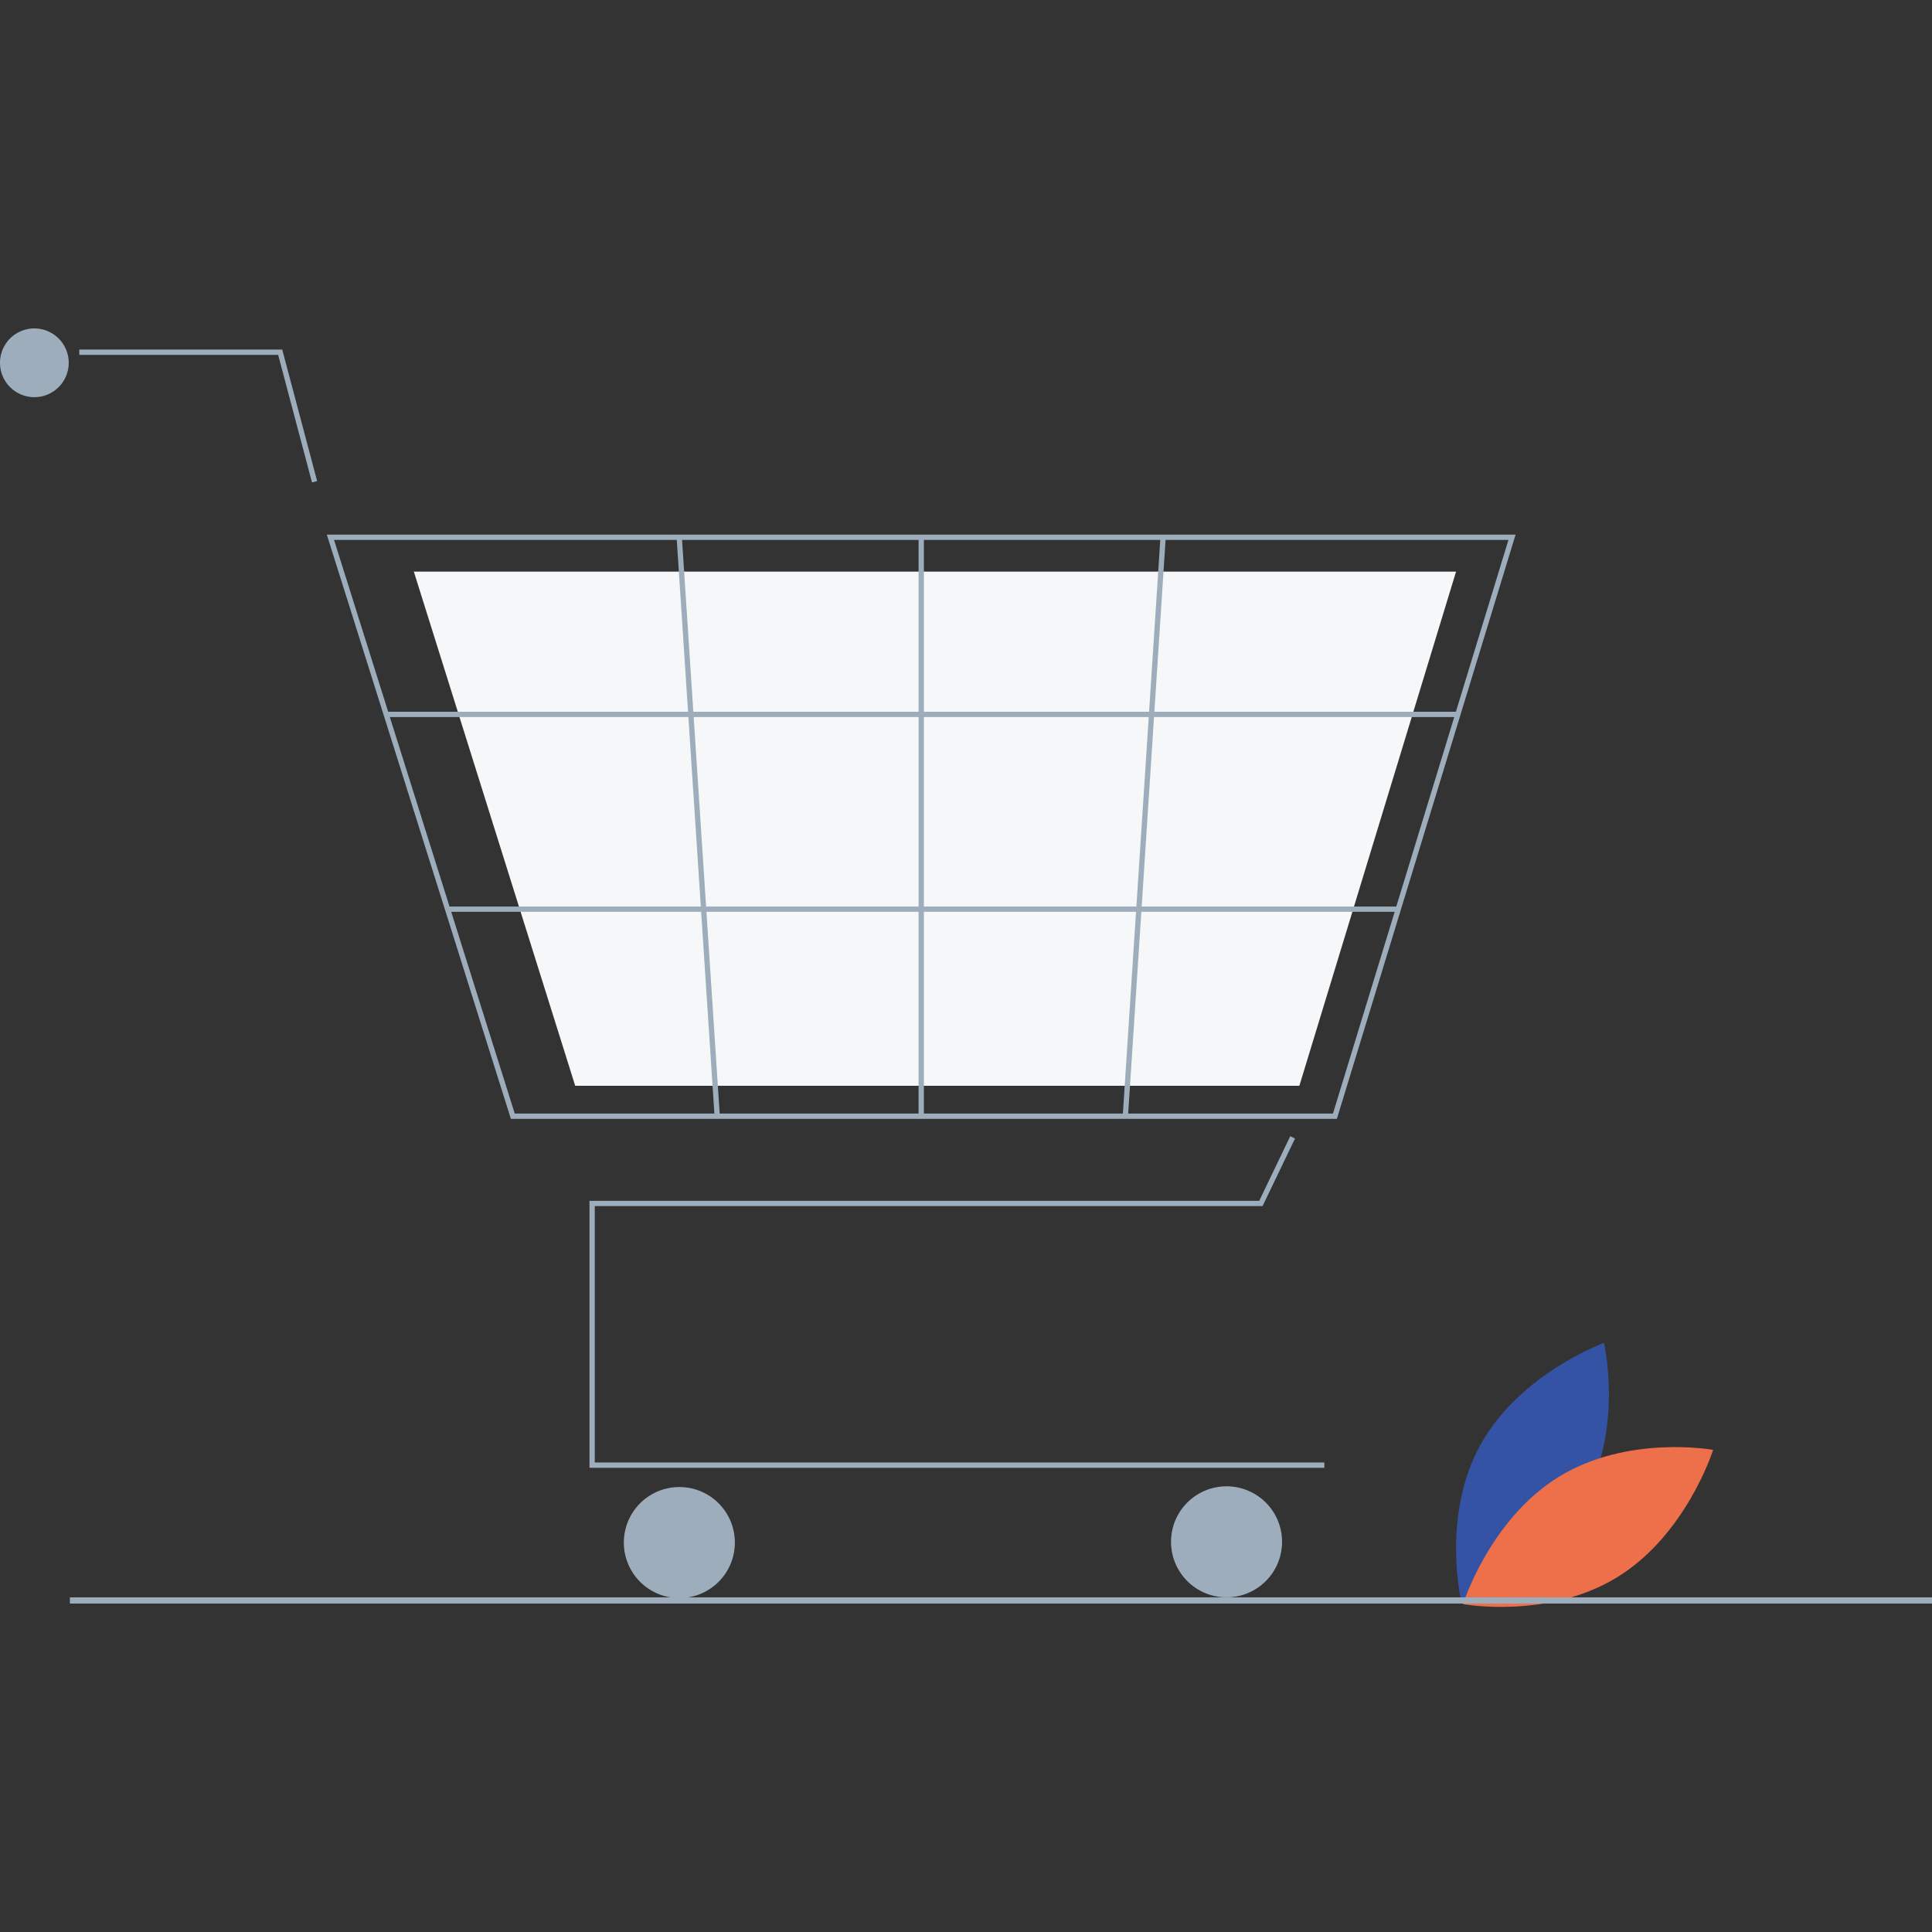 <svg width="200" height="200" fill="none" xmlns="http://www.w3.org/2000/svg"><rect width="100%" height="100%" fill="#333333" stroke="none"/><path d="M164.002 155.123c-4.087 7.349-12.759 10.503-12.759 10.503s-2.048-8.76 2.039-16.109c4.086-7.349 12.759-10.504 12.759-10.504s2.047 8.761-2.039 16.11z" fill="#3453A4"/><path d="M161.353 152.889c-7.15 4.41-9.904 13.17-9.904 13.17s8.839 1.609 15.99-2.801c7.15-4.41 9.904-13.169 9.904-13.169s-8.839-1.61-15.99 2.8z" fill="#ED704A"/><path d="M59.545 112.4h74.965l16.22-53.226H42.84l.098.314L59.545 112.4z" fill="#F6F7F9"/><path d="M3.557 41.115a3.557 3.557 0 110-7.115 3.557 3.557 0 010 7.115zm57.466 110.832h76.073v-.548H61.57v-26.544h69.13l3.359-6.997-.494-.237-3.209 6.686H61.023v27.64zm65.948 13.409a5.746 5.746 0 01-5.746-5.747 5.746 5.746 0 1111.493 0 5.747 5.747 0 01-5.747 5.747zm-62.391-5.747a5.747 5.747 0 1011.493 0 5.747 5.747 0 00-11.493 0zM32.299 49.942l.53-.14-3.612-13.613H8.209v.548h20.587l3.503 13.205z" fill="#9EADBC"/><path fill-rule="evenodd" clip-rule="evenodd" d="M52.886 115.824h85.507l18.501-60.479H33.833l19.053 60.479zm42.206-.548H74.5l-1.369-20.884h21.96v20.884zm0-21.431H73.095L71.81 74.227h23.283v19.617zm-21.14 21.431l-1.37-20.884H46.708l6.58 20.884h20.664zm-1.405-21.431H46.535l-6.18-19.617h30.906l1.286 19.617zM34.579 55.892l5.604 17.787h31.042l-1.166-17.787h-35.48zm36.028 0l1.167 17.787h23.318V55.893H70.607zm25.032 0V73.68h23.313l1.159-17.787H95.639zm23.277 18.335H95.639v19.617h21.999l1.278-19.617zm-1.314 20.164H95.639v20.884h20.602l1.361-20.884zm1.863-20.164l-1.278 19.617h26.357l6.002-19.617h-31.081zm-1.314 20.164h26.226l-6.389 20.884H116.79l1.361-20.884zm1.35-20.712h31.212l5.442-17.787H120.66l-1.159 17.787z" fill="#9EADBC"/><path d="M7.236 165.357H200V166H7.236v-.643z" fill="#9EADBC"/></svg>